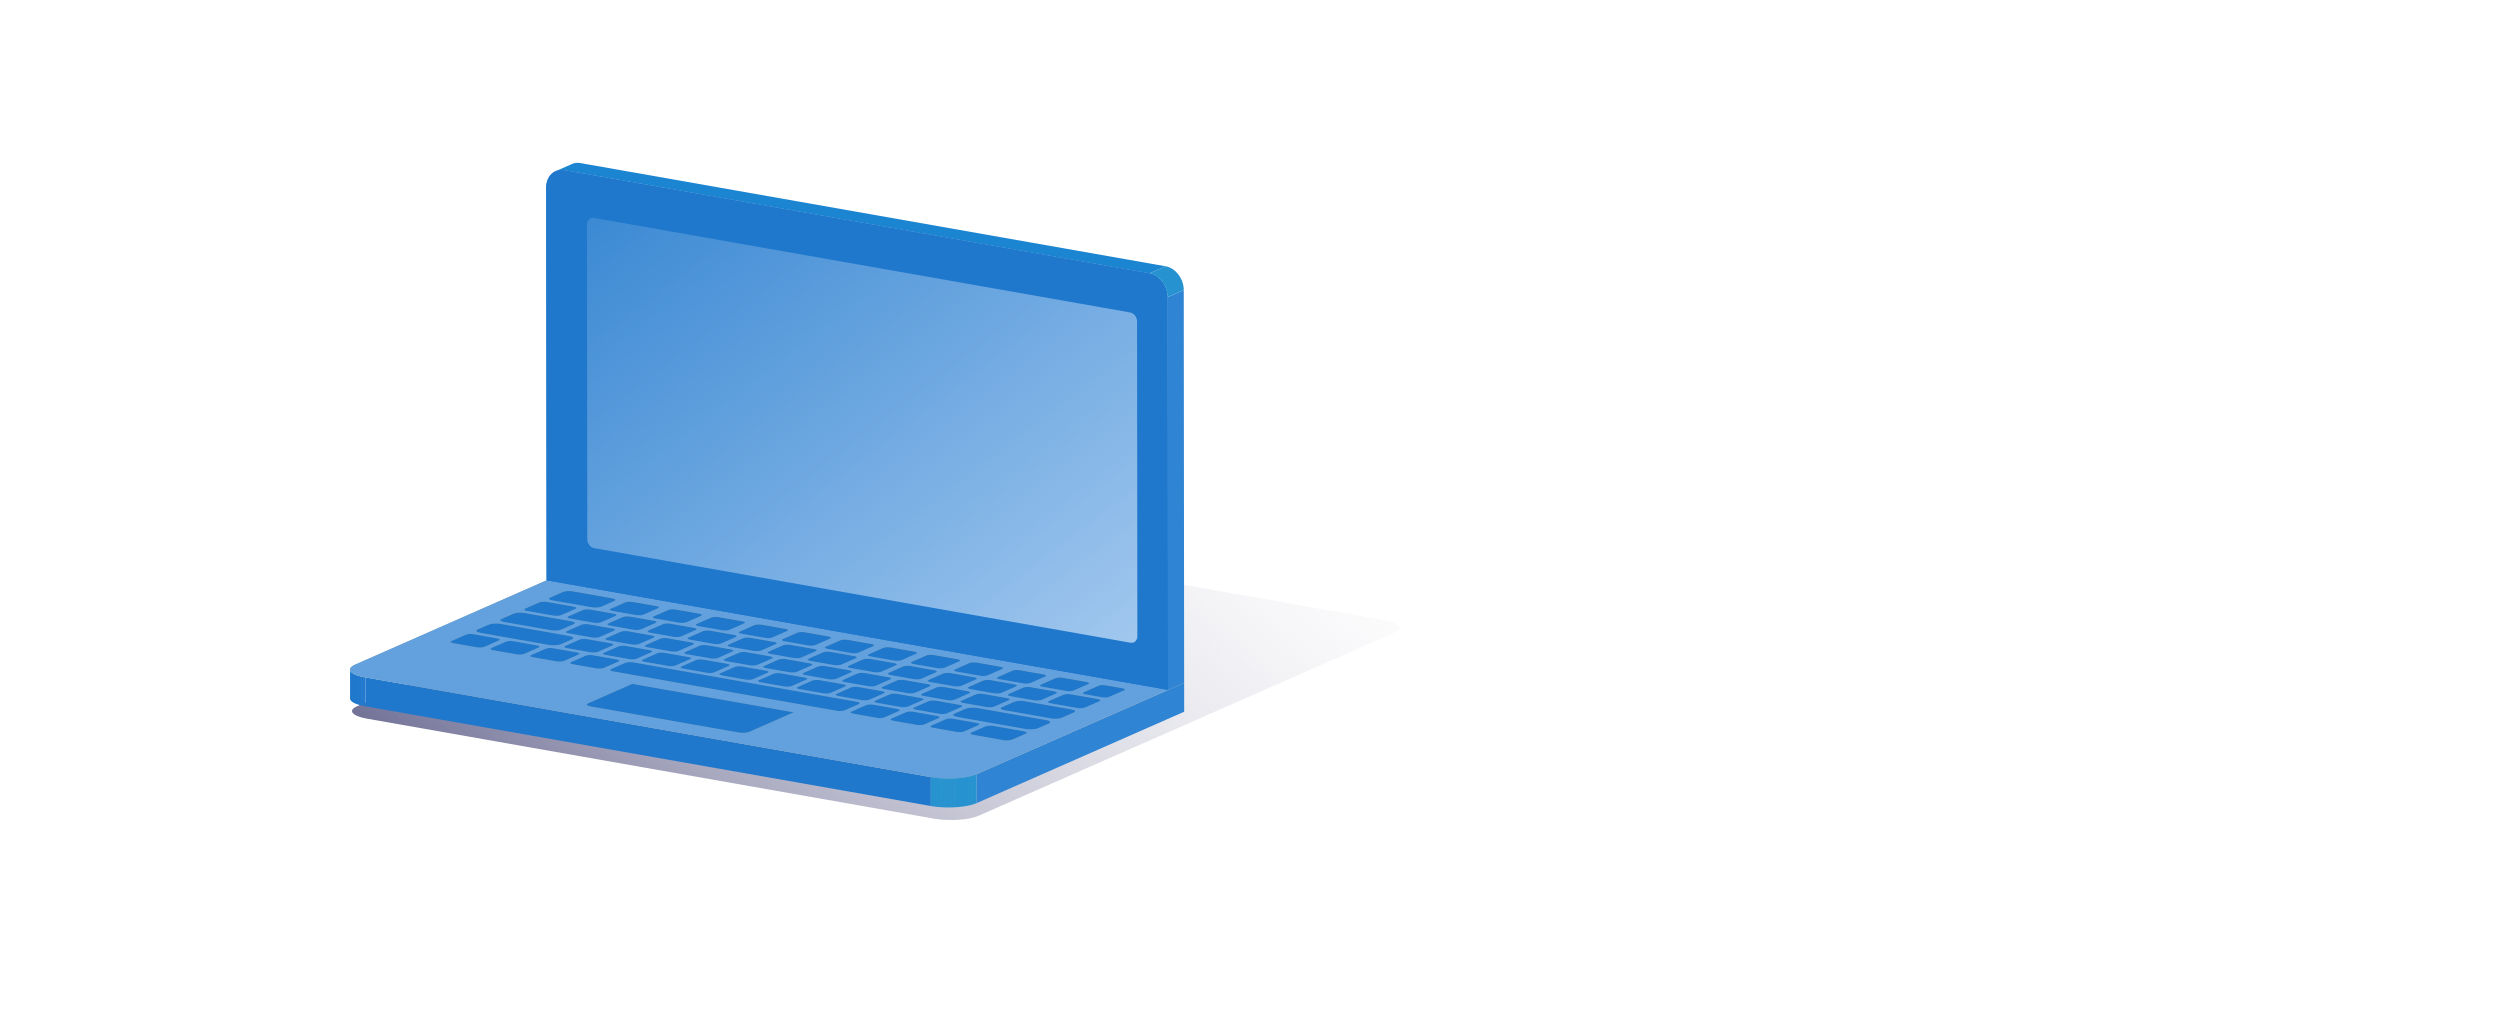 <svg width="800" height="330" fill="none" xmlns="http://www.w3.org/2000/svg"><path d="M443.099 198.458c4.801.85 6.223 2.62 3.173 3.965L313.09 261.065c-3.051 1.346-9.416 1.745-14.217.902l-181.45-31.999c-4.801-.85-6.223-2.619-3.173-3.965l133.182-58.642c3.044-1.339 9.409-1.744 14.21-.895l181.45 31.992h.007z" fill="url(#paint0_linear_2046_132057)"/><path fill-rule="evenodd" clip-rule="evenodd" d="M114.737 225.507v-9.268c-1.764-.543-2.716-1.252-2.722-1.968v-.014 9.267c0 .721.952 1.436 2.722 1.983zm.798-9.049v9.268a17.7 17.7 0 01-.792-.219v-9.268c.245.077.509.148.792.219zm.682 9.422v-9.268a26.914 26.914 0 01-.669-.154v9.268l.669.154zm.638-9.14v9.268l-.084-.016c-.18-.033-.363-.067-.541-.106v-9.268c.194.045.406.084.625.122zm.064.007v9.268l-.058-.013v-9.267l.058.012z" fill="#1F78CC"/><path d="M378.925 218.485l.007 9.268-66.43 29.25-.007-9.274 66.43-29.244z" fill="#2F84D4"/><path d="M297.866 248.657l.006 9.267-180.941-31.902-.013-9.274 180.948 31.909z" fill="#1F78CC"/><path d="M378.925 218.485l-66.43 29.251c-3.141 1.384-9.686 1.796-14.628.927l-180.948-31.915c-4.937-.869-6.404-2.697-3.263-4.08l66.43-29.251 198.839 35.062v.006z" fill="#8EA6AE"/><path d="M188.954 226.048c-1.172-.206-1.519-.637-.779-.965l14.184-6.243 51.615 9.1-14.184 6.243c-.74.328-2.291.424-3.456.219l-47.38-8.354m-43.937-20.241c-.824-.148-1.062-.45-.541-.675l4.627-2.04c.522-.232 1.609-.297 2.433-.155l7.575 1.332c.824.148 1.062.451.541.676l-4.628 2.04c-.521.232-1.609.296-2.432.155l-7.575-1.333zm12.755 2.253c-.823-.148-1.062-.451-.54-.676l4.627-2.04c.521-.232 1.609-.296 2.433-.154l7.568 1.332c.824.148 1.069.45.547.676l-4.627 2.04c-.521.231-1.615.296-2.433.154l-7.568-1.332m12.756 2.252c-.824-.148-1.069-.45-.548-.675l4.628-2.04c.521-.232 1.615-.296 2.433-.155l7.568 1.332c.824.148 1.062.451.541.676l-4.628 2.04c-.521.232-1.609.296-2.432.155l-7.569-1.333m12.749 2.247c-.823-.148-1.062-.451-.54-.676l4.627-2.04c.521-.232 1.609-.296 2.433-.155l7.575 1.339c.823.148 1.062.45.54.676l-4.627 2.04c-.521.231-1.609.296-2.433.154l-7.575-1.338m12.878 2.271c-.888-.154-1.152-.489-.585-.733l4.472-1.97c.567-.251 1.738-.321 2.633-.167l71.565 12.621c.889.154 1.152.482.586.733l-4.473 1.97c-.566.251-1.744.321-2.632.167l-71.566-12.621m76.869 13.554c-.824-.148-1.062-.45-.541-.676l4.628-2.04c.521-.231 1.609-.296 2.433-.154l7.574 1.338c.824.148 1.062.451.541.676l-4.627 2.04c-.522.232-1.609.296-2.433.155l-7.575-1.339m12.756 2.253c-.824-.148-1.062-.451-.541-.676l4.627-2.04c.522-.232 1.609-.296 2.433-.155l7.569 1.332c.823.149 1.068.451.547.676l-4.628 2.04c-.521.232-1.615.296-2.432.155l-7.569-1.332m12.749 2.246c-.823-.148-1.061-.451-.54-.676l4.627-2.04c.521-.232 1.609-.296 2.433-.155l7.575 1.339c.824.148 1.062.45.54.676l-4.627 2.04c-.521.232-1.609.296-2.433.154l-7.575-1.338zm12.956 2.284c-.927-.16-1.204-.508-.612-.765l4.383-1.931c.592-.258 1.821-.335 2.748-.174l9.634 1.699c.927.161 1.204.509.612.766l-4.383 1.931c-.592.257-1.821.334-2.748.173l-9.634-1.699zm-157.728-32.635c-1.332-.232-1.725-.728-.882-1.101l3.463-1.525c.843-.373 2.606-.483 3.938-.245l21.863 3.855c1.332.232 1.724.728.881 1.101l-3.462 1.525c-.843.373-2.613.483-3.939.251l-21.862-3.855m27.622 4.872c-.824-.148-1.062-.451-.54-.682l4.627-2.04c.521-.232 1.609-.296 2.433-.155l7.575 1.339c.823.148 1.061.45.54.676l-4.627 2.04c-.528.231-1.609.302-2.433.154l-7.575-1.338m12.402 2.188c-.824-.148-1.062-.451-.541-.683l4.628-2.04c.521-.231 1.609-.296 2.432-.154l7.575 1.339c.824.148 1.062.45.541.675l-4.627 2.04c-.528.232-1.609.303-2.433.155l-7.575-1.339m12.408 2.188c-.824-.148-1.068-.45-.547-.682l4.627-2.04c.522-.232 1.616-.296 2.433-.154l7.569 1.332c.823.148 1.061.45.54.676l-4.627 2.04c-.528.231-1.609.302-2.433.154l-7.568-1.332m12.401 2.188c-.823-.148-1.068-.45-.547-.682l4.628-2.04c.521-.232 1.615-.296 2.432-.155l7.569 1.333c.824.148 1.062.45.54.675l-4.627 2.04c-.528.232-1.609.303-2.433.155l-7.568-1.332m12.402 2.188c-.824-.148-1.069-.451-.547-.682l4.627-2.04c.521-.232 1.615-.297 2.433-.155l7.568 1.332c.824.148 1.062.451.541.676l-4.628 2.04c-.527.232-1.609.303-2.432.155l-7.569-1.333m12.402 2.189c-.824-.148-1.068-.451-.547-.683l4.627-2.04c.522-.231 1.616-.296 2.433-.154l7.568 1.332c.824.148 1.062.45.541.676l-4.627 2.04c-.528.232-1.609.302-2.433.154l-7.568-1.332m12.401 2.188c-.824-.148-1.062-.45-.54-.682l4.627-2.04c.521-.232 1.609-.296 2.433-.155l7.568 1.333c.824.148 1.068.45.547.675l-4.627 2.041c-.528.231-1.616.296-2.439.154l-7.569-1.332m12.402 2.188c-.824-.148-1.062-.45-.541-.682l4.628-2.04c.521-.232 1.609-.296 2.432-.155l7.569 1.332c.824.148 1.068.451.547.676l-4.627 2.04c-.528.232-1.616.296-2.44.155l-7.568-1.332m12.402 2.188c-.824-.148-1.062-.451-.541-.682l4.627-2.041c.522-.231 1.609-.296 2.433-.154l7.569 1.332c.823.148 1.068.451.547.676l-4.628 2.04c-.527.232-1.615.296-2.439.155l-7.568-1.333m12.401 2.188c-.823-.148-1.061-.45-.54-.682l4.627-2.04c.521-.232 1.609-.296 2.433-.154l7.568 1.332c.824.148 1.069.45.547.676l-4.627 2.04c-.528.231-1.615.296-2.439.154l-7.569-1.332m13.329 2.349c-1.332-.238-1.725-.727-.882-1.1l3.463-1.526c.843-.373 2.606-.482 3.938-.244l21.869 3.855c1.332.231 1.725.727.882 1.1l-3.463 1.526c-.843.373-2.613.482-3.938.251l-21.869-3.855m-145.14-30.416c-1.132-.199-1.46-.618-.746-.933l3.926-1.731c.714-.316 2.214-.412 3.34-.213l15.072 2.658c1.133.2 1.461.618.747.933l-3.926 1.732c-.714.315-2.214.412-3.34.212l-15.073-2.658zm20.685 3.649c-.824-.148-1.062-.45-.541-.682l4.628-2.04c.521-.232 1.615-.303 2.432-.155l7.575 1.339c.824.148 1.062.451.541.682l-4.627 2.04c-.522.232-1.616.303-2.433.155l-7.575-1.339zm12.627 2.227c-.824-.148-1.062-.451-.541-.682l4.628-2.04c.521-.232 1.615-.303 2.432-.155l7.575 1.339c.824.148 1.062.45.541.682l-4.627 2.04c-.522.232-1.609.303-2.433.155l-7.575-1.339zm12.627 2.227c-.824-.148-1.068-.451-.547-.682l4.627-2.041c.522-.231 1.616-.296 2.439-.154l7.569 1.332c.824.148 1.062.451.54.682l-4.627 2.04c-.521.232-1.615.303-2.433.155l-7.568-1.332zm12.627 2.226c-.824-.148-1.068-.45-.547-.682l4.627-2.04c.522-.232 1.616-.296 2.439-.154l7.569 1.332c.824.148 1.062.45.54.682l-4.627 2.04c-.521.232-1.615.303-2.433.155l-7.568-1.333zm12.627 2.227c-.824-.148-1.062-.45-.541-.682l4.628-2.04c.521-.232 1.615-.303 2.432-.155l7.569 1.333c.824.148 1.068.45.547.682l-4.627 2.04c-.522.232-1.616.296-2.44.154l-7.568-1.332zm12.627 2.227c-.824-.148-1.062-.45-.541-.682l4.628-2.04c.521-.232 1.609-.303 2.432-.155l7.575 1.339c.824.148 1.062.45.541.682l-4.627 2.04c-.522.232-1.609.303-2.433.155l-7.575-1.339zm12.627 2.227c-.824-.148-1.062-.451-.541-.682l4.628-2.041c.521-.231 1.615-.302 2.432-.154l7.575 1.339c.824.148 1.062.45.541.682l-4.628 2.04c-.521.232-1.615.302-2.432.154l-7.575-1.338zm12.627 2.227c-.824-.148-1.068-.451-.547-.683l4.627-2.04c.521-.231 1.616-.296 2.439-.154l7.569 1.332c.824.148 1.062.451.54.682l-4.627 2.04c-.521.232-1.609.303-2.433.155l-7.568-1.332m12.627 2.226c-.824-.148-1.062-.45-.541-.682l4.628-2.04c.521-.232 1.615-.302 2.432-.154l7.569 1.332c.824.148 1.068.45.547.682l-4.628 2.04c-.521.232-1.615.296-2.439.155l-7.568-1.333zm12.627 2.227c-.824-.148-1.062-.45-.541-.682l4.628-2.04c.521-.232 1.608-.303 2.432-.155l7.569 1.333c.823.148 1.068.45.547.682l-4.628 2.04c-.521.232-1.615.302-2.439.154l-7.568-1.332zm12.627 2.227c-.824-.148-1.062-.451-.541-.682l4.627-2.04c.522-.232 1.616-.303 2.433-.155l7.575 1.339c.824.148 1.062.45.541.682l-4.628 2.04c-.521.232-1.615.303-2.432.155l-7.575-1.339zm13.18 2.323c-1.132-.199-1.461-.618-.746-.933l3.925-1.731c.715-.316 2.214-.412 3.341-.213L342.897 227c1.133.2 1.461.618.747.934l-3.926 1.731c-.714.315-2.214.412-3.34.212l-15.073-2.658zm-152.753-31.76c-.875-.155-1.132-.483-.579-.728l4.499-1.982c.56-.244 1.724-.322 2.6-.167l8.456 1.493c.882.154 1.133.483.58.727l-4.499 1.982c-.56.245-1.718.322-2.6.168l-8.457-1.493zm13.799 2.432c-.824-.148-1.062-.45-.541-.682l4.627-2.04c.522-.232 1.609-.302 2.433-.154l7.568 1.332c.824.148 1.069.45.548.682l-4.628 2.04c-.521.232-1.615.296-2.439.155l-7.568-1.333m12.813 2.259c-.824-.148-1.062-.45-.54-.682l4.627-2.04c.521-.232 1.609-.302 2.433-.154l7.575 1.338c.823.148 1.061.451.54.682l-4.627 2.041c-.521.231-1.609.302-2.433.154l-7.575-1.339zm12.814 2.259c-.824-.148-1.069-.45-.547-.682l4.627-2.04c.521-.232 1.615-.296 2.439-.154l7.569 1.332c.823.148 1.062.45.54.682l-4.627 2.04c-.521.232-1.615.303-2.433.155l-7.568-1.333zm12.813 2.259c-.823-.148-1.061-.45-.54-.682l4.627-2.04c.521-.232 1.609-.303 2.433-.154l7.575 1.338c.824.148 1.062.451.54.682l-4.627 2.04c-.521.232-1.609.303-2.433.155l-7.575-1.339zm12.814 2.259c-.824-.148-1.068-.45-.547-.682l4.627-2.04c.522-.232 1.616-.296 2.439-.155l7.569 1.333c.824.148 1.062.45.541.682l-4.628 2.04c-.521.232-1.615.302-2.433.154l-7.568-1.332zm12.814 2.259c-.824-.148-1.062-.45-.541-.682l4.627-2.04c.522-.232 1.609-.303 2.433-.155l7.569 1.333c.823.148 1.068.45.547.682l-4.628 2.04c-.521.232-1.615.296-2.439.154l-7.568-1.332zm12.813 2.259c-.824-.148-1.062-.45-.54-.682l4.627-2.04c.521-.232 1.609-.303 2.433-.155l7.575 1.339c.823.148 1.061.451.54.682l-4.627 2.04c-.521.232-1.609.303-2.433.155l-7.575-1.339zm12.814 2.259c-.824-.148-1.062-.45-.541-.682l4.628-2.04c.521-.232 1.609-.303 2.432-.155l7.569 1.333c.824.148 1.068.45.547.682l-4.628 2.04c-.521.232-1.615.296-2.439.154l-7.568-1.332m12.813 2.259c-.823-.148-1.061-.45-.54-.682l4.627-2.04c.521-.232 1.609-.303 2.433-.155l7.575 1.339c.824.148 1.062.45.54.682l-4.627 2.04c-.521.232-1.609.303-2.433.155l-7.575-1.339m12.814 2.259c-.824-.148-1.068-.45-.547-.682l4.627-2.04c.522-.232 1.616-.296 2.44-.155l7.568 1.332c.824.148 1.062.451.541.683l-4.628 2.04c-.521.231-1.609.302-2.432.154l-7.569-1.332zm12.814 2.259c-.824-.148-1.062-.451-.541-.682l4.627-2.04c.522-.232 1.609-.303 2.433-.155l7.569 1.332c.823.148 1.068.451.547.683l-4.628 2.04c-.521.231-1.615.302-2.439.154l-7.568-1.332zm12.813 2.259c-.823-.148-1.062-.451-.54-.682l4.627-2.04c.521-.232 1.609-.303 2.433-.155l7.575 1.339c.823.148 1.062.45.54.682l-4.627 2.04c-.521.232-1.609.303-2.433.155l-7.575-1.339zm12.917 2.278c-.882-.154-1.133-.482-.579-.727l4.498-1.982c.56-.245 1.719-.322 2.6-.168l8.45 1.487c.882.155 1.14.483.58.727l-4.499 1.983c-.56.244-1.725.321-2.606.167l-8.451-1.487m-159.555-32.957c-1.03-.181-1.332-.56-.676-.85l4.164-1.834c.65-.29 2.015-.373 3.038-.193l12.71 2.239c1.03.181 1.333.56.676.85l-4.164 1.834c-.65.29-2.014.373-3.037.193l-12.711-2.239m19.275 3.398c-.824-.148-1.068-.451-.547-.682l4.627-2.041c.522-.231 1.616-.296 2.439-.154l7.569 1.332c.824.148 1.062.451.541.682l-4.628 2.04c-.521.232-1.615.303-2.432.155l-7.569-1.332zm13.766 2.426c-.824-.148-1.062-.451-.54-.682l4.627-2.04c.521-.232 1.615-.303 2.433-.155l7.568 1.332c.824.148 1.068.451.547.683l-4.627 2.04c-.522.231-1.616.302-2.439.154l-7.569-1.332zm13.766 2.426c-.824-.148-1.068-.45-.547-.682l4.628-2.04c.521-.232 1.615-.303 2.439-.155l7.568 1.333c.824.148 1.062.45.541.682l-4.628 2.04c-.521.232-1.615.303-2.432.154l-7.569-1.332zm13.766 2.427c-.823-.148-1.062-.451-.54-.683l4.627-2.04c.521-.231 1.615-.302 2.433-.154l7.568 1.332c.824.148 1.069.45.547.682l-4.627 2.04c-.521.232-1.615.296-2.439.155l-7.569-1.332zm13.766 2.426c-.823-.148-1.061-.451-.54-.682l4.627-2.04c.521-.232 1.616-.303 2.433-.155l7.575 1.339c.824.148 1.062.45.54.682l-4.627 2.04c-.521.232-1.615.303-2.433.154l-7.575-1.338zm13.767 2.426c-.824-.148-1.062-.45-.541-.682l4.627-2.04c.522-.232 1.616-.303 2.433-.155l7.568 1.333c.824.148 1.069.45.548.682l-4.628 2.04c-.521.232-1.615.296-2.439.154l-7.568-1.332m13.766 2.426c-.824-.148-1.062-.45-.541-.682l4.627-2.04c.522-.232 1.609-.302 2.433-.154l7.575 1.338c.824.148 1.062.451.541.682l-4.628 2.041c-.521.231-1.609.302-2.432.154l-7.575-1.339zm13.766 2.427c-.824-.148-1.062-.451-.541-.682l4.627-2.041c.522-.231 1.616-.302 2.433-.154l7.569 1.332c.823.148 1.068.451.547.682l-4.628 2.04c-.521.232-1.615.296-2.439.155l-7.568-1.332zm13.766 2.426c-.824-.148-1.062-.451-.541-.682l4.628-2.04c.521-.232 1.615-.303 2.432-.155l7.575 1.339c.824.148 1.062.45.541.682l-4.627 2.04c-.522.232-1.616.303-2.433.155l-7.575-1.339zm13.766 2.426c-.824-.148-1.068-.45-.547-.682l4.627-2.04c.522-.232 1.616-.296 2.439-.155l7.569 1.333c.824.148 1.062.45.54.682l-4.627 2.04c-.521.232-1.615.302-2.433.154l-7.568-1.332zm13.766 2.427c-.824-.148-1.062-.451-.54-.683l4.627-2.04c.521-.231 1.615-.302 2.433-.154l7.574 1.338c.824.148 1.062.451.541.683l-4.627 2.04c-.522.231-1.616.302-2.433.154l-7.575-1.338zm13.618 2.4c-.74-.129-.959-.405-.489-.611l4.82-2.124c.47-.206 1.455-.27 2.189-.142l5.534.979c.741.128.959.405.489.611l-4.82 2.124c-.47.206-1.454.27-2.188.141l-5.535-.978zm31.696-3.688l-198.82-35.01-66.43 29.25c-3.14 1.384-1.68 3.205 3.263 4.081l180.942 31.902c4.942.869 11.488.457 14.628-.927l66.43-29.251" fill="#63A1DE"/><path d="M253.974 227.94l-51.615-9.1-14.184 6.243c-.74.328-.393.759.779.965l47.38 8.354c1.171.205 2.716.109 3.456-.219l14.184-6.243m73.67 6.056l-9.634-1.699c-.927-.161-2.162-.084-2.748.174l-4.383 1.93c-.592.258-.315.605.612.766l9.634 1.699c.927.161 2.162.084 2.748-.174l4.383-1.93c.592-.258.315-.605-.612-.766zm-15.014-2.651l-7.575-1.339c-.824-.148-1.911-.077-2.433.155l-4.627 2.04c-.521.231-.277.534.541.676l7.574 1.338c.824.148 1.912.077 2.433-.154l4.628-2.04c.521-.232.276-.535-.541-.676zm-12.756-2.247l-7.568-1.332c-.824-.148-1.911-.077-2.433.154l-4.627 2.041c-.521.231-.277.534.541.675l7.568 1.333c.824.148 1.911.077 2.433-.155l4.627-2.04c.521-.232.277-.534-.547-.676m-12.744-2.252l-7.575-1.339c-.824-.148-1.911-.077-2.433.155l-4.627 2.04c-.521.231-.277.534.541.676l7.575 1.338c.823.148 1.911.077 2.432-.154l4.628-2.04c.521-.232.276-.535-.541-.676m-89.753-15.825l-7.575-1.339c-.824-.148-1.911-.077-2.432.154l-4.628 2.041c-.521.231-.277.534.541.675l7.575 1.339c.823.148 1.911.077 2.432-.154l4.628-2.041c.521-.231.276-.534-.541-.675zm-12.756-2.247l-7.568-1.332c-.824-.148-1.912-.077-2.433.154l-4.627 2.04c-.521.232-.277.535.547.676l7.568 1.332c.824.148 1.912.078 2.433-.154l4.627-2.04c.522-.232.277-.534-.54-.676m-12.761-2.252l-7.569-1.332c-.823-.148-1.911-.077-2.432.154l-4.628 2.04c-.521.232-.276.535.541.676l7.568 1.332c.824.148 1.912.078 2.433-.154l4.627-2.04c.522-.232.277-.534-.547-.676m-12.749-2.247l-7.575-1.332c-.824-.148-1.912-.077-2.433.154l-4.627 2.04c-.522.232-.277.535.54.676l7.575 1.332c.824.148 1.912.078 2.433-.154l4.627-2.04c.521-.232.277-.534-.54-.676zM274.24 224.58l-71.565-12.621c-.888-.154-2.066-.083-2.633.168l-4.472 1.969c-.567.251-.309.579.585.734l71.566 12.62c.888.155 2.066.084 2.632-.167l4.473-1.969c.566-.251.303-.58-.586-.734m76.966-.907l-8.45-1.487c-.882-.155-2.04-.084-2.6.167l-4.499 1.982c-.56.245-.302.573.58.728l8.45 1.486c.881.155 2.046.084 2.606-.167l4.499-1.982c.56-.245.296-.573-.579-.727m-167.652-29.559l-8.457-1.494c-.875-.154-2.04-.083-2.6.168l-4.499 1.982c-.56.245-.296.573.58.727l8.456 1.493c.882.155 2.04.084 2.6-.167l4.499-1.982c.56-.245.302-.573-.579-.727zm12.91 2.278l-7.569-1.332c-.823-.148-1.911-.077-2.432.154l-4.628 2.041c-.521.231-.283.534.541.682l7.568 1.332c.824.148 1.918.077 2.439-.155l4.628-2.04c.521-.231.277-.534-.547-.682m12.813 2.259l-7.575-1.339c-.824-.148-1.911-.077-2.433.154l-4.627 2.04c-.521.232-.283.535.541.683l7.574 1.338c.824.148 1.912.078 2.433-.154l4.627-2.04c.522-.232.284-.534-.54-.682zm12.813 2.259l-7.568-1.332c-.824-.149-1.918-.078-2.439.154l-4.628 2.04c-.521.232-.276.534.547.682l7.569 1.332c.824.149 1.911.078 2.433-.154l4.627-2.04c.521-.232.283-.534-.541-.682zm12.815 2.258l-7.575-1.339c-.824-.148-1.912-.077-2.433.155l-4.627 2.04c-.521.232-.283.534.54.682l7.575 1.339c.824.148 1.912.077 2.433-.155l4.627-2.04c.522-.231.284-.534-.54-.682zm12.813 2.259l-7.568-1.332c-.824-.148-1.918-.077-2.439.155l-4.628 2.04c-.521.231-.276.534.547.682l7.569 1.332c.824.148 1.911.077 2.433-.154l4.627-2.041c.521-.231.283-.534-.541-.682zm12.807 2.259l-7.568-1.332c-.824-.148-1.912-.077-2.433.154l-4.627 2.04c-.522.232-.283.535.54.683l7.569 1.332c.824.148 1.918.077 2.439-.155l4.627-2.04c.522-.231.277-.534-.547-.682zm12.814 2.259l-7.575-1.338c-.823-.148-1.911-.077-2.432.154l-4.628 2.04c-.521.232-.283.535.541.683l7.575 1.338c.824.148 1.911.077 2.433-.154l4.627-2.04c.521-.232.283-.535-.541-.683zm12.813 2.26l-7.568-1.333c-.824-.148-1.912-.077-2.433.155l-4.627 2.04c-.522.232-.283.534.54.682l7.569 1.332c.824.148 1.918.078 2.439-.154l4.627-2.04c.522-.232.277-.534-.547-.682zm12.814 2.259l-7.575-1.339c-.823-.148-1.911-.077-2.432.155l-4.628 2.04c-.521.232-.283.534.541.682l7.575 1.339c.824.148 1.911.077 2.433-.155l4.627-2.04c.521-.231.283-.534-.541-.682zm12.815 2.258l-7.569-1.332c-.823-.148-1.917-.077-2.439.154l-4.627 2.041c-.521.231-.277.534.547.682l7.568 1.332c.824.148 1.912.077 2.433-.154l4.627-2.041c.522-.231.284-.534-.54-.682m12.806 2.259l-7.569-1.332c-.823-.148-1.911-.077-2.432.154l-4.628 2.04c-.521.232-.283.535.541.683l7.568 1.332c.824.148 1.918.077 2.44-.155l4.627-2.04c.521-.231.283-.534-.547-.682zm12.814 2.259l-7.575-1.338c-.824-.148-1.911-.078-2.433.154l-4.627 2.04c-.521.232-.283.534.541.683l7.574 1.338c.824.148 1.912.077 2.433-.154l4.627-2.04c.522-.232.284-.535-.54-.683zm-2.671 9.184l-21.869-3.855c-1.332-.238-3.095-.123-3.939.244l-3.462 1.526c-.843.373-.457.862.882 1.1l21.868 3.855c1.333.232 3.096.122 3.939-.251l3.463-1.525c.843-.373.444-.863-.882-1.101m-152.592-26.901l-21.862-3.855c-1.333-.232-3.096-.123-3.939.244l-3.463 1.525c-.843.374-.45.863.882 1.101l21.862 3.855c1.333.232 3.096.122 3.939-.251l3.463-1.525c.843-.374.45-.863-.882-1.101m124.969 22.043l-7.568-1.332c-.824-.148-1.912-.077-2.433.155l-4.627 2.04c-.528.231-.283.534.54.682l7.569 1.332c.824.148 1.911.077 2.439-.154l4.627-2.041c.522-.231.277-.534-.547-.675m-12.401-2.195l-7.569-1.332c-.823-.148-1.911-.078-2.432.154l-4.628 2.04c-.527.232-.283.534.541.682l7.568 1.333c.824.148 1.912.077 2.44-.155l4.627-2.04c.521-.232.277-.534-.547-.676m-12.408-2.194l-7.569-1.332c-.824-.148-1.911-.077-2.433.155l-4.627 2.04c-.528.231-.283.534.541.682l7.568 1.332c.824.148 1.912.077 2.439-.154l4.628-2.04c.521-.232.276-.535-.547-.676m-12.403-2.195l-7.568-1.332c-.824-.148-1.912-.078-2.433.154l-4.627 2.04c-.528.232-.283.534.54.682l7.569 1.333c.824.148 1.911.077 2.439-.155l4.627-2.04c.522-.232.277-.534-.547-.676m-12.408-2.195l-7.568-1.332c-.824-.148-1.912-.077-2.433.155l-4.627 2.04c-.528.231-.277.534.547.682l7.568 1.332c.824.148 1.912.077 2.433-.154l4.627-2.04c.522-.232.277-.535-.54-.676m-12.408-2.194l-7.569-1.332c-.823-.148-1.911-.078-2.432.154l-4.628 2.04c-.527.232-.276.534.547.682l7.569 1.333c.824.148 1.911.077 2.433-.155l4.627-2.04c.521-.232.277-.534-.541-.676m-12.414-2.195l-7.569-1.332c-.824-.148-1.911-.077-2.433.155l-4.627 2.04c-.528.231-.277.534.547.682l7.569 1.332c.823.148 1.911.077 2.432-.154l4.628-2.04c.521-.232.276-.535-.541-.676m-12.408-2.188l-7.568-1.332c-.824-.148-1.912-.078-2.433.154l-4.627 2.04c-.528.232-.277.534.547.682l7.568 1.333c.824.148 1.912.077 2.433-.155l4.627-2.04c.522-.232.277-.534-.54-.676m-12.409-2.194l-7.574-1.339c-.824-.148-1.912-.077-2.433.155l-4.628 2.04c-.527.231-.283.534.541.682l7.575 1.339c.824.148 1.911.077 2.433-.155l4.627-2.04c.521-.232.277-.534-.541-.676m-12.408-2.195l-7.575-1.338c-.823-.148-1.911-.078-2.432.154l-4.628 2.04c-.527.232-.283.534.541.683l7.575 1.338c.824.148 1.911.077 2.432-.154l4.628-2.04c.521-.232.277-.535-.541-.676m147.456 21.167l-15.073-2.658c-1.133-.199-2.626-.103-3.34.213l-3.926 1.731c-.714.315-.386.734.747.933l15.072 2.658c1.133.2 2.626.103 3.34-.212l3.926-1.731c.715-.316.386-.734-.746-.934zm-160.116-28.234l-15.072-2.658c-1.133-.2-2.626-.103-3.34.212l-3.926 1.732c-.714.315-.386.733.746.933l15.073 2.658c1.133.199 2.626.103 3.34-.213l3.926-1.731c.714-.315.386-.734-.747-.933zm139.439 24.592l-7.575-1.339c-.824-.148-1.912-.077-2.433.154l-4.627 2.041c-.522.231-.284.534.54.682l7.575 1.338c.824.148 1.912.078 2.433-.154l4.627-2.04c.522-.232.283-.534-.54-.682zm-12.634-2.228l-7.568-1.332c-.824-.148-1.912-.077-2.433.155l-4.627 2.04c-.522.232-.283.534.54.682l7.569 1.332c.824.148 1.918.078 2.439-.154l4.627-2.04c.522-.232.283-.534-.547-.683zm-12.621-2.226l-7.568-1.332c-.824-.148-1.912-.078-2.433.154l-4.627 2.04c-.522.232-.284.534.54.683l7.569 1.332c.823.148 1.918.077 2.439-.155l4.627-2.04c.521-.232.277-.534-.547-.682zm-12.626-2.227l-7.569-1.332c-.823-.148-1.917-.077-2.439.155l-4.627 2.04c-.521.231-.277.534.547.682l7.568 1.332c.824.148 1.912.077 2.433-.154l4.627-2.04c.522-.232.284-.535-.54-.683m-12.628-2.227l-7.575-1.338c-.824-.148-1.911-.077-2.433.154l-4.627 2.04c-.521.232-.283.535.54.683l7.575 1.338c.824.148 1.912.077 2.433-.154l4.627-2.04c.522-.232.284-.535-.54-.683m-12.62-2.227l-7.575-1.339c-.824-.148-1.912-.077-2.433.155l-4.627 2.04c-.522.231-.283.534.54.682l7.575 1.339c.824.148 1.912.077 2.433-.155l4.627-2.04c.522-.232.283-.534-.54-.682zm-12.633-2.226l-7.568-1.333c-.824-.148-1.912-.077-2.433.155l-4.627 2.04c-.522.232-.283.534.54.682l7.569 1.332c.824.148 1.918.078 2.439-.154l4.627-2.04c.522-.232.277-.534-.547-.682zm-12.621-2.227l-7.569-1.332c-.823-.148-1.917-.077-2.439.154l-4.627 2.041c-.521.231-.277.534.547.682l7.568 1.332c.824.148 1.912.077 2.433-.155l4.627-2.04c.522-.231.284-.534-.54-.682zm-12.627-2.226l-7.569-1.333c-.823-.148-1.917-.077-2.439.155l-4.627 2.04c-.521.232-.277.534.547.682l7.568 1.332c.824.148 1.912.078 2.433-.154l4.628-2.04c.521-.232.283-.534-.541-.682zm-12.621-2.227l-7.575-1.339c-.824-.148-1.912-.077-2.433.154l-4.627 2.041c-.521.231-.283.534.54.682l7.575 1.338c.824.148 1.912.078 2.433-.154l4.627-2.04c.522-.232.284-.534-.54-.682zm-12.626-2.228l-7.575-1.339c-.824-.148-1.912-.077-2.433.155l-4.627 2.04c-.521.232-.283.534.54.682l7.575 1.339c.824.148 1.912.077 2.433-.155l4.627-2.04c.522-.231.284-.534-.54-.682zm163.288 19.147l-5.535-.979c-.74-.128-1.725-.07-2.188.142l-4.82 2.124c-.47.206-.251.483.489.611l5.535.978c.74.129 1.724.071 2.188-.141l4.82-2.124c.47-.206.251-.483-.489-.611zm-11.578-2.04l-7.575-1.339c-.824-.148-1.912-.077-2.433.154l-4.627 2.04c-.521.232-.283.535.54.683l7.575 1.338c.824.148 1.912.078 2.433-.154l4.627-2.04c.522-.232.284-.534-.54-.682zm-13.773-2.427l-7.568-1.332c-.824-.148-1.918-.077-2.439.154l-4.628 2.041c-.521.231-.276.534.547.682l7.569 1.332c.824.148 1.911.077 2.433-.155l4.627-2.04c.521-.231.283-.534-.541-.682m-13.759-2.426l-7.575-1.339c-.824-.148-1.912-.077-2.433.155l-4.627 2.04c-.522.232-.284.534.54.682l7.575 1.339c.824.148 1.911.077 2.433-.155l4.627-2.04c.521-.232.283-.534-.54-.682zm-13.774-2.432l-7.568-1.332c-.824-.148-1.911-.078-2.433.154l-4.627 2.04c-.521.232-.283.534.541.682l7.568 1.333c.824.148 1.918.077 2.439-.155l4.628-2.04c.521-.232.276-.534-.548-.682zm-13.766-2.426l-7.574-1.339c-.824-.148-1.912-.077-2.433.154l-4.627 2.041c-.522.231-.284.534.54.682l7.575 1.338c.824.148 1.911.078 2.433-.154l4.627-2.04c.521-.232.283-.534-.541-.682zm-13.765-2.428l-7.568-1.332c-.824-.148-1.912-.077-2.433.154l-4.627 2.041c-.522.231-.283.534.54.682l7.569 1.332c.824.148 1.918.077 2.439-.154l4.627-2.041c.522-.231.277-.534-.547-.682zm-13.766-2.425l-7.575-1.339c-.823-.148-1.911-.077-2.432.155l-4.628 2.04c-.521.232-.283.534.541.682l7.575 1.339c.824.148 1.911.077 2.432-.155l4.628-2.04c.521-.231.283-.534-.541-.682zm-13.766-2.427l-7.568-1.333c-.824-.148-1.912-.077-2.433.155l-4.628 2.04c-.521.232-.283.534.541.682l7.569 1.332c.823.149 1.917.078 2.439-.154l4.627-2.04c.521-.232.277-.534-.547-.682zm-13.766-2.426l-7.569-1.332c-.824-.148-1.918-.078-2.439.154l-4.627 2.04c-.522.232-.283.534.547.682l7.568 1.333c.824.148 1.912.077 2.433-.155l4.627-2.04c.522-.232.283-.534-.54-.682zm-13.766-2.433l-7.569-1.332c-.823-.148-1.911-.077-2.432.155l-4.628 2.04c-.521.231-.283.534.541.682l7.568 1.332c.824.148 1.918.077 2.439-.154l4.628-2.041c.521-.231.283-.534-.547-.682zm-13.766-2.425l-7.569-1.333c-.823-.148-1.917-.077-2.439.155l-4.627 2.04c-.521.232-.277.534.547.682l7.568 1.332c.824.148 1.912.078 2.433-.154l4.627-2.04c.522-.232.284-.534-.54-.682zm-14.134-2.492l-12.71-2.239c-1.03-.181-2.388-.097-3.038.193l-4.164 1.834c-.65.289-.348.669.676.849l12.71 2.24c1.03.18 2.388.097 3.038-.193l4.164-1.834c.65-.29.347-.67-.676-.85z" fill="#1F78CC"/><path fill-rule="evenodd" clip-rule="evenodd" d="M312.496 256.998v-9.268c-.129.058-.258.11-.387.161v9.268c.136-.052.271-.103.387-.161zm-.394.161v-9.267c-.167.064-.347.128-.521.186v9.268c.187-.058.36-.123.521-.187zm-.527-9.081v9.267c-.213.071-.444.142-.683.206v-9.267c.232-.064.464-.135.683-.206zm-.695 9.473v-9.268c-.335.09-.683.174-1.043.251v9.268c.367-.078.714-.161 1.043-.251zm-1.05-9.017v9.268a29 29 0 01-3.951.508v-9.267a29.105 29.105 0 003.951-.509zm-3.964 9.77v-9.268c-.254.018-.513.03-.763.042l-.067.003v9.268c.283-.013.56-.026.83-.045zm-.843-9.222v9.268l-.215.007c-.15.006-.302.012-.454.012v-9.268c.144 0 .292-.005.441-.011l.228-.008zm-.676 9.286v-9.267c-.206.006-.418.006-.618.006v9.268c.104 0 .209-.002.314-.004h.001l.303-.003zm-.63-9.254v9.268h-.599v-9.268h.599zm-.605 9.267v-9.268c-.2-.006-.399-.012-.592-.012v9.267c.199.013.399.013.592.013zm-.605-9.28v9.268c-.123 0-.251-.006-.381-.011a14.04 14.04 0 00-.205-.008v-9.268l.584.019h.002zm-.593 9.248v-9.267l-.285-.016-.294-.016v9.267c.193.013.393.026.579.032zm-.592-9.299v9.268a119.27 119.27 0 00-.579-.039v-9.267l.579.038zm-.586 9.229v-9.268l-.259-.022a12.575 12.575 0 01-.314-.029v9.267l.001.001c.193.019.386.038.572.051zm-.578-9.32v9.268l-.572-.058h-.001v-9.267c.18.019.373.038.573.057zm-.579 9.21v-9.267a14.233 14.233 0 01-.573-.071v9.268c.193.025.386.051.573.07zm-.58-9.338v9.267c-.193-.026-.386-.051-.586-.083v-9.268c.187.032.386.058.586.084zm-.592 9.184v-9.268a23.601 23.601 0 00-.214-.035c-.11-.018-.218-.035-.32-.055v9.268h.001c.18.032.36.064.533.09z" fill="#2692D0"/><path fill-rule="evenodd" clip-rule="evenodd" d="M179.383 54.393h-.002c-.122.007-.244.02-.36.04h-.006l5.18-2.28c.079-.012.16-.02.242-.027l.116-.01.002-.001c.109-.007.225-.007.334-.007l-5.174 2.279c-.115 0-.224 0-.332.006zm-.759.112l-.009.004a4.6 4.6 0 00-.508.148h-.007l-.289.116 5.174-2.278c.096-.045.193-.084.29-.116l-5.017 2.209 5.023-2.21c.163-.056.326-.106.495-.144l.007-.004c.135-.032.27-.057.405-.077l-5.174 2.279c-.13.018-.265.042-.39.073zm1.092-.118l5.174-2.279c.103 0 .206 0 .315.013.097.006.2.02.303.032l-.002.001.078.011c.049.007.099.014.147.025l.01-.005 187.255 33.022-5.174 2.279-187.246-33.02-.011.004a8.364 8.364 0 00-.119-.02l-.119-.018.002-.001-.027-.003a4.008 4.008 0 00-.271-.029h-.007.001a4.986 4.986 0 00-.309-.012z" fill="#1C85D1"/><path d="M373.621 95.093l5.181-2.279.122 125.672-5.174 2.278-.129-125.671z" fill="#2F84D4"/><path d="M367.822 87.485c3.199.567 5.799 3.971 5.799 7.607l.122 125.672-198.833-35.062-.122-125.672c0-3.636 2.587-6.127 5.786-5.567l187.248 33.022z" fill="#1F78CC"/><path d="M190.104 175.404c-1.197-.212-2.169-1.486-2.175-2.851l-.097-100.732c0-1.371.972-2.304 2.169-2.092l171.674 30.274c1.203.212 2.175 1.493 2.175 2.857l.097 100.733c0 1.364-.972 2.298-2.176 2.085l-171.667-30.274zm177.717-87.919L180.566 54.47c-3.199-.566-5.786 1.924-5.786 5.567l.123 125.671 198.839 35.062-.122-125.671c0-3.636-2.6-7.04-5.799-7.607" fill="#1F78CC"/><path d="M361.675 99.99L190.001 69.722c-1.197-.212-2.169.728-2.169 2.092l.097 100.733c0 1.364.978 2.638 2.175 2.851l171.674 30.273c1.203.213 2.175-.72 2.175-2.085l-.096-100.732c0-1.371-.979-2.645-2.176-2.858" fill="url(#paint1_linear_2046_132057)"/><path fill-rule="evenodd" clip-rule="evenodd" d="M367.822 87.485l5.175-2.278.057.013c.095.019.19.038.279.063l.011-.005.086.021c.066.017.13.033.198.056l-.004.001c.089.026.184.058.273.09h.001c.045.015.092.033.138.05l.138.052c.09.038.18.077.277.122l-.003.001c.095.045.184.09.274.14l-5.175 2.279a3.623 3.623 0 00-.209-.108l-.067-.034.003-.001a3.668 3.668 0 00-.273-.12H369c-.09-.04-.18-.071-.276-.103h-.001a3.429 3.429 0 00-.277-.09l.004-.002-.275-.075-.012.005a4.651 4.651 0 00-.235-.054l-.048-.01-.058-.013zm1.732.605l5.174-2.279c.097.052.193.103.283.161l-5.174 2.279a6.969 6.969 0 00-.283-.161zm5.457-2.117l-5.174 2.278a11.153 11.153 0 01.29.187l.005-.003c.101.07.202.14.303.215.115.084.225.174.334.264h.001c.128.103.251.219.373.335l5.174-2.279a8.942 8.942 0 00-.373-.334h-.001a6.444 6.444 0 00-.334-.263h.001c-.103-.078-.206-.149-.308-.22h-.001l-.005.003a7.104 7.104 0 00-.285-.183zm1.3 1.004l-5.174 2.278c.148.148.296.302.437.463l5.175-2.278a5.796 5.796 0 00-.438-.463zm-4.73 2.742l5.174-2.279a8.353 8.353 0 011.468 2.414h-.001c.084.206.155.411.219.624.051.16.096.328.135.495l-5.174 2.278a7.593 7.593 0 00-.135-.495 8.37 8.37 0 00-1.686-3.037zm6.996 1.255l-5.175 2.278c.033.142.065.29.09.431h.001c.026.126.045.253.064.386l5.174-2.278-.007-.044a8.114 8.114 0 00-.057-.349h-.001a8.786 8.786 0 00-.089-.424zm.154.824l-5.174 2.278.038.36.008.115c.005.078.011.155.011.232l5.174-2.278c0-.116-.006-.231-.019-.347h.001a3.975 3.975 0 00-.024-.233l-.015-.127zm.058.707l-5.175 2.278c.007.103.007.206.007.31l5.174-2.28c-.006-.102-.006-.205-.006-.308z" fill="#2692D0"/><defs><linearGradient id="paint0_linear_2046_132057" x1="160.909" y1="404.467" x2="418.343" y2="110.352" gradientUnits="userSpaceOnUse"><stop stop-color="#004"/><stop offset="1" stop-color="#fff" stop-opacity="0"/></linearGradient><linearGradient id="paint1_linear_2046_132057" x1="358.811" y1="281.543" x2="157.371" y2="18.32" gradientUnits="userSpaceOnUse"><stop offset=".154" stop-color="#A4C9EF"/><stop offset="1" stop-color="#A4C9EF" stop-opacity="0"/></linearGradient></defs></svg>
